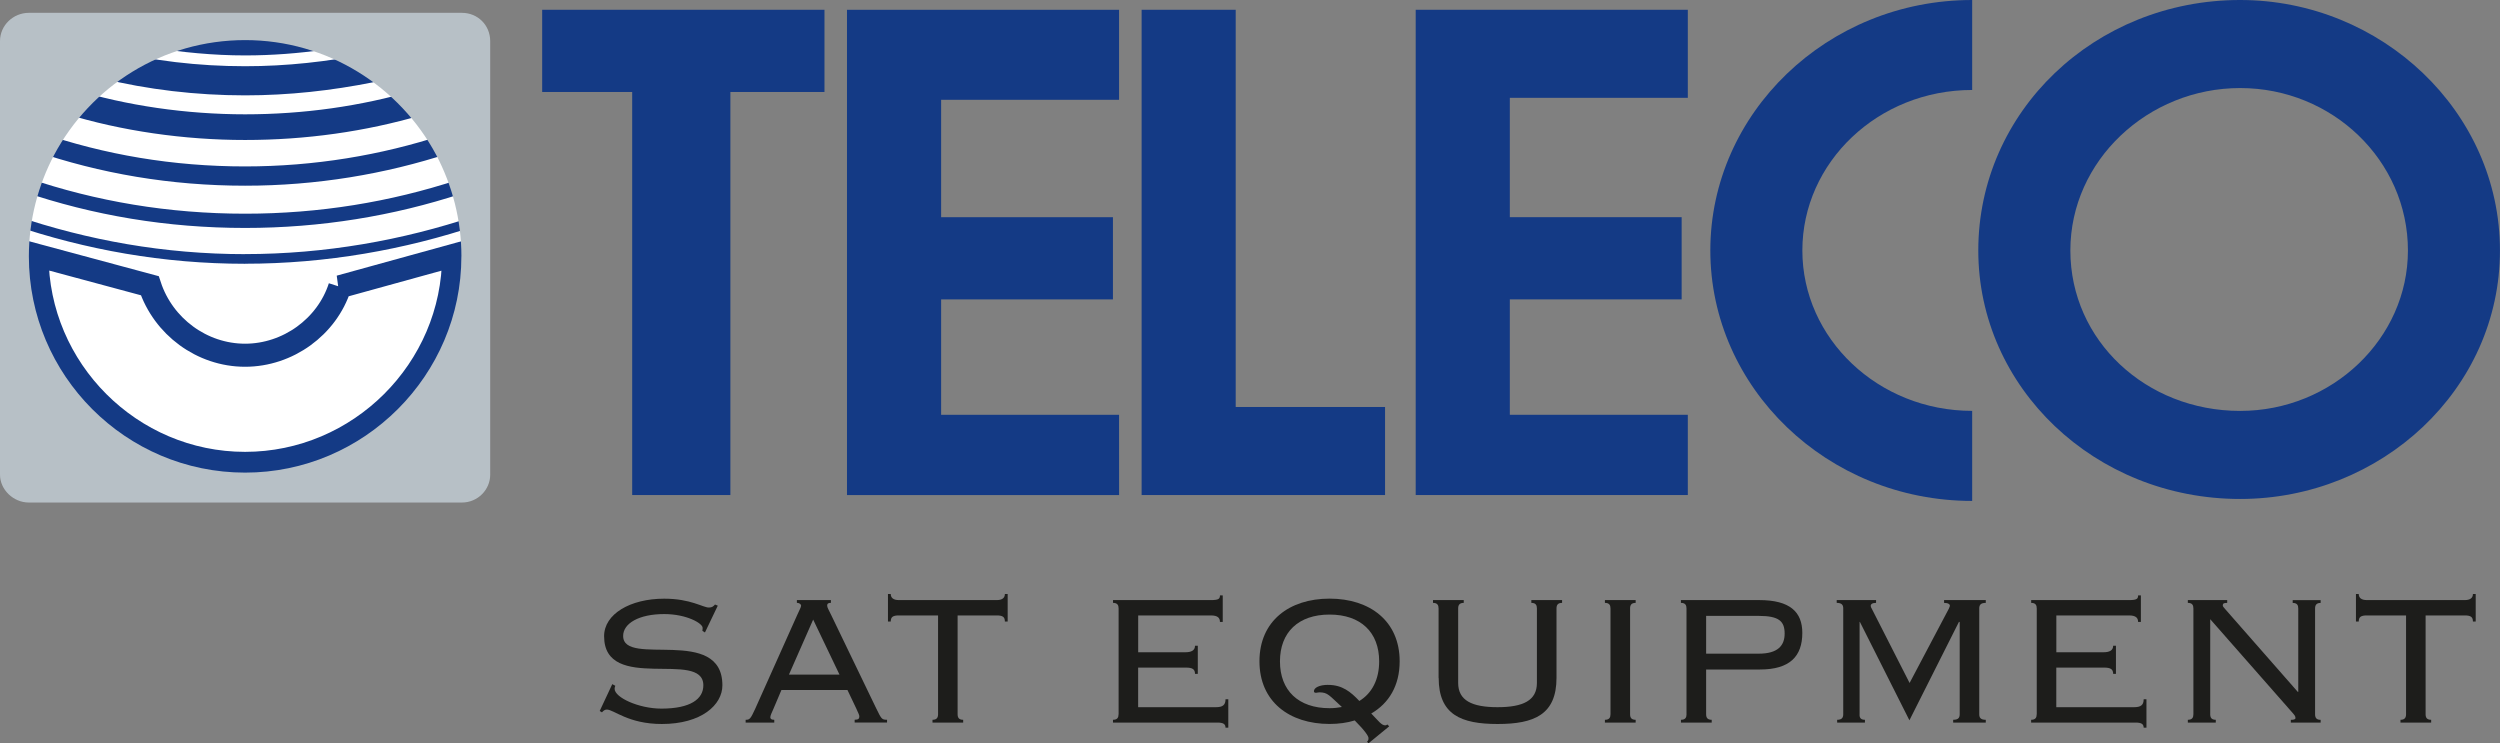 <?xml version="1.0" encoding="UTF-8"?><svg id="Layer_1" xmlns="http://www.w3.org/2000/svg" viewBox="0 0 547.38 162.75"><rect x="0" y="0" width="547.38" height="162.75" fill="#808080" stroke="none"/><defs><style>.cls-1{stroke-width:4.22px;}.cls-1,.cls-2,.cls-3,.cls-4,.cls-5,.cls-6,.cls-7{stroke:#143a85;}.cls-1,.cls-2,.cls-3,.cls-4,.cls-5,.cls-8,.cls-7{fill:none;}.cls-2{stroke-width:6.38px;}.cls-3,.cls-8{stroke-width:2.11px;}.cls-4{stroke-width:5.62px;}.cls-5{stroke-width:3.12px;}.cls-9,.cls-6{fill:#fff;}.cls-9,.cls-10,.cls-11,.cls-12{stroke-width:0px;}.cls-6{stroke-miterlimit:3.86;stroke-width:5.05px;}.cls-10{fill:#b7c0c6;}.cls-11{fill:#143a85;}.cls-12{fill:#1d1d1b;}.cls-8{stroke:#1d1d1b;}.cls-7{stroke-width:4.91px;}</style></defs><path class="cls-9" d="M5.79,39.24C15.35,12.96,44.41-.58,70.69,8.98c26.28,9.57,39.83,38.62,30.26,64.9-9.56,26.28-38.62,39.83-64.9,30.26C9.77,94.58-3.78,65.52,5.79,39.24h0Z"/><path class="cls-3" d="M104.17,48.35c-15.78,5.3-32.92,8.34-50.51,8.34M53.67,56.7c-17.81,0-34.61-3.04-50.62-8.46"/><path class="cls-8" d="M3.04,48.24c-.56-.23-1.02-.34-1.58-.56"/><path class="cls-5" d="M100.57,40.91c-14.77,4.85-30.55,7.44-46.9,7.44M53.67,48.35c-16.91,0-32.92-2.71-48.14-7.89-.34-.11-.9-.34-1.35-.45"/><path class="cls-1" d="M97.64,31.56c-13.76,4.51-28.64,6.99-43.97,6.99-16.01,0-31.23-2.59-45.66-7.55"/><path class="cls-4" d="M91.43,22.54c-11.95,3.49-24.69,5.3-37.77,5.3s-26.5-1.92-38.56-5.64"/><path class="cls-2" d="M81.17,14.87c-9.02,1.8-18.15,2.82-27.51,2.82-10.49,0-20.86-1.24-30.55-3.61"/><path class="cls-7" d="M70.69,8.44c-5.52.79-11.27,1.24-17.02,1.24-6.88,0-13.53-.68-20.07-1.69"/><path class="cls-6" d="M74.41,62.79c-2.82,8.79-11.39,14.99-20.75,14.99-9.47,0-17.93-6.31-20.86-15.22l-24.69-6.65c0,25.03,20.52,45.55,45.55,45.55s45.66-20.52,45.66-45.55l-24.92,6.88h0Z"/><path class="cls-10" d="M101.13,2.81H6.31C2.93,2.81,0,5.51,0,9.01v47.13s0,47.8,0,47.8c0,3.27,2.93,6.09,6.31,6.09h94.82c3.49,0,6.2-2.82,6.2-6.09V9.01c0-3.49-2.71-6.2-6.2-6.2h0ZM101.02,56.13c0,26.04-21.31,47.35-47.35,47.35-26.16,0-47.35-21.31-47.35-47.35,0-8,2.03-15.56,5.53-22.21,8-14.99,23.67-25.14,41.83-25.14,18.04,0,33.82,10.15,41.83,25.14,3.5,6.65,5.52,14.21,5.52,22.21h0Z"/><path class="cls-11" d="M527.22,54.84c0-19.71-16.57-35.56-36.73-35.56s-37.18,15.85-37.18,35.56,16.57,35.13,37.18,35.13c20.16,0,36.73-15.85,36.73-35.13h0ZM433.15,54.84c0-30.42,25.53-54.84,57.33-54.84,30.91,0,56.89,24.42,56.89,54.84s-25.98,54.41-56.89,54.41c-31.8,0-57.33-24.42-57.33-54.41h0Z"/><polygon class="cls-11" points="309.97 2.14 369.55 2.14 369.55 21.42 330.58 21.42 330.58 47.55 368.2 47.55 368.2 65.55 330.58 65.55 330.58 90.82 369.55 90.82 369.55 108.39 309.97 108.39 309.97 2.14 309.97 2.14"/><polygon class="cls-11" points="249.96 2.14 270.56 2.14 270.56 89.11 303.26 89.11 303.26 108.39 249.96 108.39 249.96 2.14 249.96 2.14"/><polygon class="cls-11" points="185.45 2.14 245.02 2.14 245.02 21.85 206.06 21.85 206.06 47.55 243.68 47.55 243.68 65.55 206.06 65.55 206.06 90.82 245.02 90.82 245.03 108.39 185.45 108.39 185.45 2.14 185.45 2.14"/><polygon class="cls-11" points="118.71 20.14 118.71 2.14 180.52 2.14 180.52 20.14 159.92 20.14 159.92 108.39 138.42 108.39 138.42 20.14 118.71 20.14 118.71 20.14"/><path class="cls-11" d="M431.81,109.67v-19.71c-20.6,0-37.18-15.85-37.18-35.13s16.57-35.13,37.18-35.13V0c-31.8,0-57.33,24.85-57.33,54.84s25.53,54.84,57.33,54.84h0Z"/><path class="cls-12" d="M131.29,155.66l.51.31c.36-.41.66-.61,1.07-.61,1.53,0,4.69,3.16,12.04,3.16,8.67,0,13.26-4.18,13.26-8.47,0-13.16-21.73-3.88-21.73-10.81,0-2.75,3.47-4.79,8.98-4.79,4.95,0,8.42,2.04,8.42,3.01,0,.2,0,.41-.05.66l.56.36,2.81-5.87-.61-.25c-.31.36-.61.66-1.33.66-1.33,0-3.98-1.94-9.79-1.94-7.45,0-13.16,3.37-13.16,8.21,0,12.6,21.73,2.81,21.73,10.76,0,2.96-2.75,5.1-9.18,5.1-5,0-10.25-2.45-10.25-4.34,0-.2.05-.41.15-.66l-.66-.36-2.75,5.87h0Z"/><path class="cls-12" d="M185.55,151.07l1.94,4.08c.56,1.22.66,1.43.66,1.73,0,.46-.2.71-1.02.71v.61h7.09v-.61c-1.17,0-1.22-.15-2.4-2.55l-9.79-20.3c-.56-1.17-.92-1.73-.92-2.14s.2-.61.82-.61v-.61h-7.45v.61c.51,0,.92.31.92.61,0,.36-.31.82-.82,1.99l-9.23,20.61c-1.02,2.24-1.22,2.4-2.09,2.4v.61h6.27v-.61c-.61,0-.87-.2-.87-.56,0-.41.46-1.28.71-1.89l1.73-4.08h14.43ZM178.05,135.67l5.76,12.04h-11.07l5.3-12.04h0Z"/><path class="cls-12" d="M210.89,158.21v-.61c-.97,0-1.22-.51-1.22-1.22v-21.63h8.57c1.27,0,1.78.31,1.78,1.33h.61v-6.02h-.61c0,.87-.61,1.33-1.78,1.33h-21.42c-1.17,0-1.79-.46-1.79-1.33h-.61v6.02h.61c0-1.02.51-1.33,1.79-1.33h8.57v21.63c0,.71-.26,1.22-1.22,1.22v.61h6.73Z"/><path class="cls-12" d="M244.91,156.38c0,.71-.25,1.22-1.22,1.22v.61h22.85c1.28,0,1.79.31,1.79,1.12h.61v-6.22h-.61c0,1.28-.66,1.73-2.09,1.73h-17.04v-8.67h10.46c1.43,0,1.99.36,1.99,1.38h.61v-6.17h-.61c0,1.07-.87,1.43-2.09,1.43h-10.35v-8.06h15.91c1.53,0,1.99.56,1.99,1.43h.61v-5.81h-.61c0,.77-.31,1.02-2.04,1.02h-21.37v.61c.97,0,1.22.51,1.22,1.22v23.16h0Z"/><path class="cls-12" d="M304.17,159.03l-.41-.41c-.15.15-.31.2-.46.2-.82,0-1.48-.97-3.06-2.6,3.88-2.24,6.22-6.12,6.22-11.43,0-8.82-6.53-13.72-15.35-13.72s-15.35,4.9-15.35,13.72,6.53,13.72,15.35,13.72c1.99,0,3.88-.26,5.51-.77,2.35,2.35,3.01,3.47,3.01,3.83,0,.2.05.51-.31.82l.31.36,4.54-3.72h0ZM290.8,149.95c-1.99,0-3.11.66-3.11,1.38,0,.26.15.36.46.36.2,0,.41-.1.71-.1,1.89,0,2.14.66,4.95,3.21-.82.15-1.73.26-2.7.26-6.83,0-10.86-3.88-10.86-10.25s4.03-10.25,10.86-10.25,10.86,3.88,10.86,10.25c0,3.98-1.58,6.99-4.34,8.67-1.89-1.99-3.72-3.52-6.83-3.52h0Z"/><path class="cls-12" d="M315,148.42c0,8.06,4.9,10.1,12.9,10.1s12.9-2.04,12.9-10.1v-15.2c0-.71.25-1.22,1.22-1.22v-.61h-6.73v.61c.97,0,1.22.51,1.22,1.22v16.32c0,3.83-3.01,5.3-8.62,5.3s-8.62-1.48-8.62-5.3v-16.32c0-.71.26-1.22,1.22-1.22v-.61h-6.73v.61c.97,0,1.22.51,1.22,1.22v15.2h0Z"/><path class="cls-12" d="M358.13,158.21v-.61c-.97,0-1.22-.51-1.22-1.22v-23.16c0-.71.25-1.22,1.22-1.22v-.61h-6.73v.61c.97,0,1.22.51,1.22,1.22v23.16c0,.71-.25,1.22-1.22,1.22v.61h6.73Z"/><path class="cls-12" d="M369.27,156.38c0,.71-.25,1.22-1.22,1.22v.61h6.73v-.61c-.97,0-1.22-.51-1.22-1.22v-9.79h11.78c6.58,0,9.28-2.91,9.28-8.01,0-4.59-2.7-7.19-9.44-7.19h-17.14v.61c.97,0,1.22.51,1.22,1.22v23.16h0ZM373.56,134.85h11.53c4.49,0,5.66,1.22,5.66,3.88s-1.53,4.39-5.66,4.39h-11.53v-8.26h0Z"/><path class="cls-12" d="M408.33,158.21v-.61c-.97,0-1.22-.51-1.17-1.22v-20.15l.05-.1,10.86,21.58,10.86-21.58.15.1v20.15c0,.71-.25,1.22-1.43,1.22v.61h7.14v-.61c-1.17,0-1.43-.51-1.43-1.22v-23.16c0-.71.26-1.22,1.43-1.22v-.61h-9.13v.61c.92,0,1.27.31,1.27.61,0,.2-.15.41-.2.61l-8.62,16.32-8.31-16.32c-.1-.15-.2-.36-.2-.56,0-.36.31-.66,1.17-.66v-.61h-8.62v.61c1.17,0,1.43.51,1.43,1.22v23.16c0,.71-.26,1.22-1.33,1.22v.61h6.07Z"/><path class="cls-12" d="M445.94,156.38c0,.71-.25,1.22-1.22,1.22v.61h22.85c1.28,0,1.79.31,1.79,1.12h.61v-6.22h-.61c0,1.28-.66,1.73-2.09,1.73h-17.04v-8.67h10.46c1.43,0,1.99.36,1.99,1.38h.61v-6.17h-.61c0,1.07-.87,1.43-2.09,1.43h-10.35v-8.06h15.91c1.53,0,1.99.56,1.99,1.43h.61v-5.81h-.61c0,.77-.31,1.02-2.04,1.02h-21.37v.61c.97,0,1.22.51,1.22,1.22v23.16h0Z"/><path class="cls-12" d="M487.09,133.22c-.2-.2-.41-.46-.41-.66,0-.41.2-.56.97-.56v-.61h-8.62v.61c.97,0,1.22.51,1.22,1.22v23.16c0,.71-.25,1.22-1.22,1.22v.61h6.12v-.61c-.97,0-1.22-.51-1.22-1.22v-20.81l18.16,20.66c.15.2.51.51.51.97,0,.31-.36.41-1.02.41v.61h6.53v-.61c-.97,0-1.22-.51-1.22-1.22v-23.16c0-.71.26-1.22,1.22-1.22v-.61h-6.12v.61c.97,0,1.22.51,1.22,1.22v18.26h-.1l-16.02-18.26h0Z"/><path class="cls-12" d="M532.31,158.21v-.61c-.97,0-1.22-.51-1.22-1.22v-21.63h8.57c1.27,0,1.79.31,1.79,1.33h.61v-6.02h-.61c0,.87-.61,1.33-1.79,1.33h-21.42c-1.17,0-1.79-.46-1.79-1.33h-.61v6.02h.61c0-1.02.51-1.33,1.79-1.33h8.57v21.63c0,.71-.26,1.22-1.22,1.22v.61h6.73Z"/></svg>